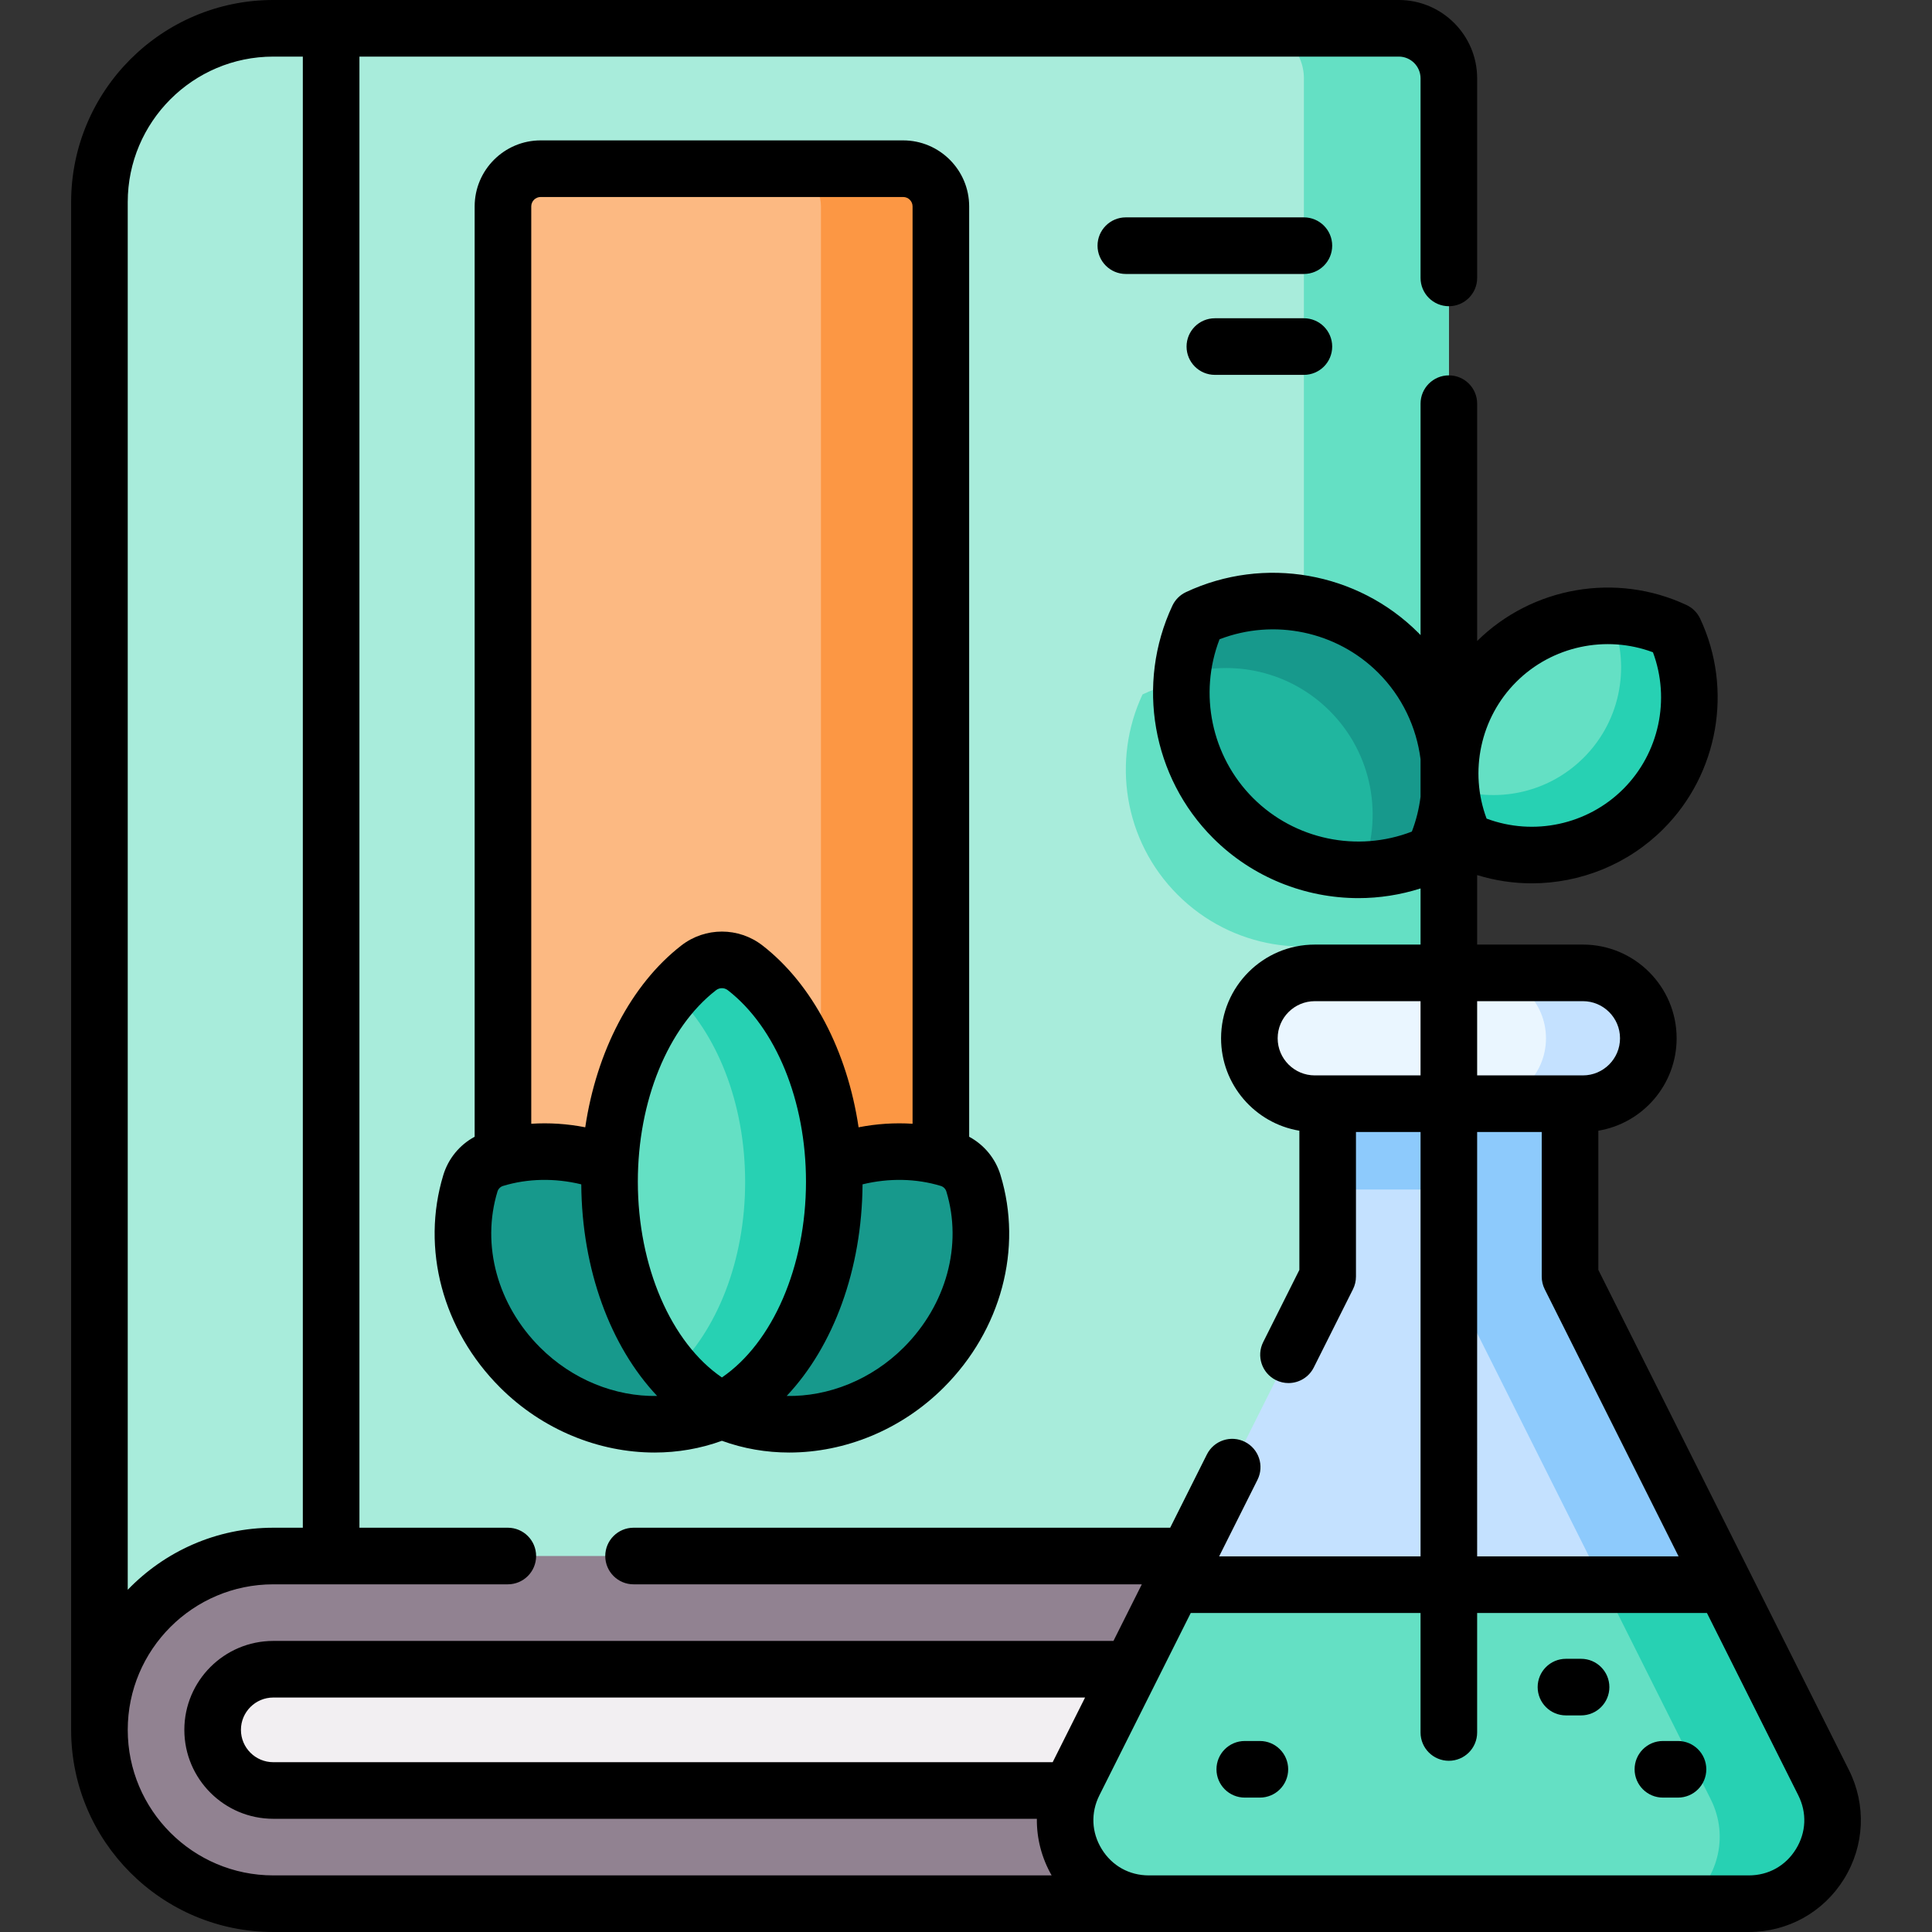 <svg id="Capa_1" enable-background="new 0 0 512 512" height="512" viewBox="0 0 512 512" width="512" xmlns="http://www.w3.org/2000/svg"><rect x="0" y="0" width="512" height="512" fill="#333333" stroke="none"/><g><g><g><g><g><path d="m383.957 458.432v-437.662c0-7.329-5.941-13.27-13.27-13.27h-298.271c-25.443 0-46.068 20.625-46.068 46.068v404.864z" fill="#a8ecdb"/><path d="m383.956 20.77v437.66h-38.41v-437.66c0-7.33-5.95-13.27-13.28-13.27h38.42c7.33 0 13.27 5.94 13.27 13.27z" fill="#64e0c4"/><path d="m312.087 237.12c14.349 14.349 35.712 17.449 53.085 9.292 8.157-17.373 5.057-38.736-9.292-53.085-14.358-14.358-35.712-17.449-53.094-9.301-8.148 17.382-5.056 38.736 9.301 53.094z" fill="#64e0c4"/><path d="m370.69 412.364h-298.271c-25.443 0-46.068 20.625-46.068 46.068 0 25.443 20.625 46.068 46.068 46.068h298.27c7.329 0 13.27-5.941 13.27-13.27v-92.136c.001 7.329-5.94 13.27-13.269 13.27z" fill="#918291"/><path d="m383.956 399.09v92.14c0 7.33-5.94 13.27-13.27 13.27h-38.41c7.33 0 13.27-5.94 13.27-13.27v-78.87h25.14c7.33 0 13.27-5.94 13.27-13.27z" fill="#7a6e79"/><path d="m383.956 442.36v32.14h-311.54c-8.86 0-16.06-7.21-16.06-16.07s7.2-16.07 16.06-16.07z" fill="#f2eff2"/><path d="m345.546 442.36h38.41v32.14h-38.41z" fill="#e1dde1"/></g></g><g><g><g><path d="m416.076 338.31v-65.776h-64.233v65.776l-67.198 134.107c-7.382 14.733 3.33 32.083 19.809 32.083h159.01c16.479 0 27.192-17.349 19.809-32.083z" fill="#c4e1ff"/><path d="m351.843 272.534h64.233v42.701h-64.233z" fill="#8dcafc"/><path d="m463.463 504.496h-16.584c8.065-6.093 11.577-17.493 6.492-27.652l-67.202-134.104v-70.204h29.912v65.773l67.191 134.104c7.389 14.734-3.324 32.083-19.809 32.083z" fill="#8dcafc"/><path d="m456.985 419.952h-146.05l-26.289 52.465c-7.382 14.733 3.33 32.083 19.809 32.083h159.01c16.479 0 27.192-17.35 19.809-32.083z" fill="#64e0c4"/><path d="m456.987 419.952h-32.126l28.509 56.892c5.085 10.159 1.573 21.559-6.492 27.652h16.584c16.485 0 27.197-17.349 19.808-32.083z" fill="#27d1b3"/></g><path d="m419.488 292.492h-71.058c-9.574 0-17.336-7.761-17.336-17.336 0-9.574 7.761-17.336 17.336-17.336h71.058c9.574 0 17.336 7.761 17.336 17.336 0 9.575-7.761 17.336-17.336 17.336z" fill="#eaf6ff"/><path d="m436.82 275.162c0 4.786-1.939 9.118-5.074 12.253s-7.467 5.074-12.253 5.074h-27.131c4.786 0 9.117-1.939 12.264-5.074 3.135-3.135 5.074-7.467 5.074-12.253 0-9.583-7.766-17.338-17.338-17.338h27.131c9.572 0 17.327 7.755 17.327 17.338z" fill="#c4e1ff"/></g><g><path d="m326.78 216.799c14.349 14.349 35.712 17.449 53.085 9.292 8.157-17.373 5.057-38.736-9.292-53.085-14.358-14.358-35.712-17.449-53.094-9.301-8.149 17.382-5.057 38.736 9.301 53.094z" fill="#20b69f"/><path d="m379.859 226.089c-5.991 2.813-12.454 4.293-18.942 4.426 5.7-14.031 2.85-30.73-8.525-42.105-10.575-10.575-25.733-13.776-39.085-9.604.534-5.19 1.928-10.296 4.172-15.098 17.378-8.149 38.733-5.057 53.092 9.301 14.357 14.347 17.449 35.714 9.288 53.08z" fill="#17998c"/><g><path d="m435.492 214.39c-12.771 12.771-31.785 15.531-47.248 8.27-7.26-15.463-4.501-34.477 8.27-47.248 12.779-12.779 31.785-15.531 47.256-8.278 7.253 15.471 4.501 34.478-8.278 47.256z" fill="#64e0c4"/><path d="m435.497 214.386c-12.782 12.77-31.785 15.535-47.259 8.27-2.074-4.414-3.323-9.119-3.772-13.897 11.909 4.22 25.709 1.552 35.229-7.967 10.163-10.15 12.515-25.175 7.046-37.581 5.833.097 11.642 1.407 17.026 3.929 7.252 15.462 4.5 34.477-8.27 47.246z" fill="#27d1b3"/></g></g></g></g><g><path d="m239.34 331.656h-96.05c-5.523 0-10-4.477-10-10v-266.952c0-5.523 4.477-10 10-10h96.05c5.523 0 10 4.477 10 10v266.952c0 5.523-4.477 10-10 10z" fill="#fcb982"/><path d="m249.34 54.7v266.96c0 5.52-4.48 10-10 10h-31.78c5.52 0 10-4.48 10-10v-266.96c0-5.52-4.48-10-10-10h31.78c5.52 0 10 4.48 10 10z" fill="#fc9744"/><g><g><path d="m244.823 362.371c-14.93 14.93-36.438 18.875-53.508 11.393-7.482-17.071-3.537-38.579 11.393-53.509 13.592-13.592 32.616-18.076 48.8-13.144 3.082.939 5.521 3.378 6.461 6.461 4.93 16.184.446 35.207-13.146 48.799z" fill="#17998c"/></g><g><path d="m179.922 320.255c14.93 14.93 18.875 36.438 11.393 53.508-17.071 7.482-38.579 3.537-53.509-11.393-13.592-13.592-18.076-32.616-13.144-48.8.939-3.082 3.378-5.521 6.461-6.461 16.183-4.929 35.207-.446 48.799 13.146z" fill="#17998c"/></g><g><path d="m221.095 313.158c0 27.884-12.419 51.652-29.78 60.606-17.361-8.954-29.78-32.723-29.78-60.606 0-24.475 9.557-45.757 23.623-56.67 3.626-2.813 8.689-2.813 12.315 0 14.065 10.913 23.622 32.195 23.622 56.67z" fill="#64e0c4"/><path d="m221.091 313.154c0 27.89-12.41 51.66-29.78 60.61-4.7-2.42-9.03-5.93-12.86-10.31 11.45-10.72 19.02-29.22 19.02-50.23 0-21.06-7.59-39.59-19.08-50.29 2.1-2.43 4.37-4.59 6.77-6.45 3.62-2.81 8.69-2.81 12.31 0 14.07 10.92 23.62 32.2 23.62 56.67z" fill="#27d1b3"/></g></g></g></g><g><path d="m489.978 469.058-66.402-132.521v-36.887c11.755-1.956 20.748-12.191 20.748-24.493 0-13.694-11.142-24.835-24.836-24.835h-28.027v-18.416c4.73 1.456 9.6 2.188 14.451 2.188 12.812 0 25.463-4.979 34.883-14.4h.001c14.618-14.619 18.543-37.02 9.766-55.743-.744-1.587-2.021-2.863-3.607-3.607-18.619-8.727-40.871-4.892-55.493 9.527v-62.895c0-4.142-3.357-7.5-7.5-7.5s-7.5 3.358-7.5 7.5v61.335c-.196-.202-.385-.409-.585-.608-16.149-16.149-40.897-20.483-61.581-10.787-1.587.744-2.863 2.02-3.607 3.607-9.696 20.684-5.36 45.431 10.788 61.581h.001c10.408 10.408 24.381 15.908 38.535 15.908 5.523 0 11.071-.856 16.448-2.566v14.878h-28.029c-13.694 0-24.835 11.141-24.835 24.835 0 12.302 8.992 22.538 20.748 24.493v36.887l-9.584 19.126c-1.855 3.703-.358 8.209 3.345 10.065 1.079.541 2.225.796 3.354.796 2.749 0 5.396-1.517 6.711-4.142l10.379-20.712c.522-1.043.795-2.193.795-3.36v-38.318h17.116v112.46h-53.379l10.165-20.286c1.855-3.703.358-8.209-3.345-10.065-3.706-1.856-8.209-.357-10.065 3.345l-9.73 19.417h-142.208c-4.143 0-7.5 3.358-7.5 7.5s3.357 7.5 7.5 7.5h134.691l-7.516 15h-222.654c-12.996 0-23.568 10.573-23.568 23.568s10.572 23.567 23.568 23.567h202.359c-.064 5.175 1.253 10.337 3.911 15h-206.27c-21.267 0-38.568-17.301-38.568-38.568s17.302-38.568 38.568-38.568h62.156c4.143 0 7.5-3.358 7.5-7.5s-3.357-7.5-7.5-7.5h-39.323v-389.864h275.437c3.183 0 5.771 2.589 5.771 5.771v52.881c0 4.142 3.357 7.5 7.5 7.5s7.5-3.358 7.5-7.5v-52.881c0-11.454-9.319-20.771-20.772-20.771h-298.269c-29.538 0-53.569 24.03-53.569 53.568v404.864c0 29.538 24.031 53.568 53.569 53.568h391.045c10.359 0 19.792-5.262 25.234-14.076s5.92-19.606 1.279-28.866zm-456.127-415.49c0-21.267 17.302-38.568 38.569-38.568h7.833v389.864h-7.833c-15.137 0-28.817 6.321-38.568 16.449v-367.745zm385.637 211.753c5.424 0 9.836 4.412 9.836 9.835s-4.412 9.835-9.836 9.835h-28.027v-19.671h28.027zm-17.67-84.605c9.512-9.514 23.765-12.514 36.229-7.858 4.655 12.462 1.654 26.716-7.858 36.229-9.517 9.517-23.768 12.514-36.224 7.852-4.661-12.456-1.663-26.707 7.853-36.223zm-69.736 30.78c-11.046-11.046-14.461-27.647-8.892-42.079 14.432-5.57 31.032-2.155 42.079 8.892 6.302 6.302 10.108 14.409 11.191 22.887v9.944c-.393 3.128-1.143 6.232-2.306 9.241-14.423 5.576-31.021 2.164-42.072-8.885zm16.349 73.496c-5.423 0-9.835-4.412-9.835-9.835s4.412-9.835 9.835-9.835h28.029v19.671h-28.029zm43.029 51.039.001-36.039h17.115v38.318c0 1.167.272 2.317.795 3.36l35.467 70.782h-53.378zm-327.609 122.401c0-4.724 3.844-8.568 8.568-8.568h215.138l-8.586 17.136h-206.551c-4.725 0-8.569-3.844-8.569-8.568zm412.084 31.611c-2.729 4.421-7.274 6.957-12.471 6.957h-159.01c-5.195 0-9.741-2.536-12.471-6.957s-2.961-9.621-.634-14.266l24.215-48.325h60.895v31.673c0 4.142 3.357 7.5 7.5 7.5s7.5-3.358 7.5-7.5v-31.673h60.894l24.214 48.325c2.328 4.646 2.098 9.846-.632 14.266z"/><path d="m444.688 461.382h-4.002c-4.143 0-7.5 3.358-7.5 7.5s3.357 7.5 7.5 7.5h4.002c4.143 0 7.5-3.358 7.5-7.5s-3.357-7.5-7.5-7.5z"/><path d="m419 439.599h-4.003c-4.143 0-7.5 3.358-7.5 7.5s3.357 7.5 7.5 7.5h4.003c4.143 0 7.5-3.358 7.5-7.5s-3.358-7.5-7.5-7.5z"/><path d="m333.882 461.382h-4.003c-4.143 0-7.5 3.358-7.5 7.5s3.357 7.5 7.5 7.5h4.003c4.143 0 7.5-3.358 7.5-7.5s-3.358-7.5-7.5-7.5z"/><path d="m239.34 37.204h-96.051c-9.649 0-17.5 7.851-17.5 17.5v246.549c-3.959 2.13-6.964 5.742-8.301 10.133-5.946 19.513-.193 41.081 15.015 56.289 11.235 11.235 26.194 17.262 40.979 17.262 6.064 0 12.096-1.025 17.832-3.11 5.737 2.085 11.767 3.11 17.833 3.11 14.783-.001 29.745-6.027 40.979-17.262 15.207-15.208 20.961-36.777 15.015-56.289-1.338-4.392-4.344-8.003-8.302-10.133v-246.549c.001-9.65-7.85-17.5-17.499-17.5zm-96.051 15h96.051c1.379 0 2.5 1.122 2.5 2.5v243.103c-4.742-.306-9.563.009-14.307.939-2.999-20.16-12.192-37.887-25.463-48.184-6.334-4.913-15.177-4.912-21.511 0-13.271 10.296-22.464 28.022-25.463 48.182-4.745-.931-9.565-1.243-14.307-.937v-243.103c0-1.379 1.121-2.5 2.5-2.5zm48.025 312.838c-13.465-9.209-22.28-29.416-22.28-51.885 0-21.385 7.939-40.829 20.721-50.744.459-.356 1.01-.535 1.561-.535.55 0 1.101.178 1.56.535 12.78 9.916 20.72 29.359 20.72 50.744-.001 22.469-8.817 42.676-22.282 51.885zm-48.205-7.974c-11.281-11.281-15.601-27.109-11.272-41.312.212-.695.775-1.259 1.472-1.471 6.547-1.994 13.775-2.12 20.735-.421.155 22.556 7.689 42.906 20.107 56.08-11.088.205-22.475-4.309-31.042-12.876zm96.41 0c-8.567 8.567-19.955 13.082-31.042 12.876 12.419-13.173 19.953-33.524 20.108-56.08 6.961-1.698 14.199-1.571 20.735.421.696.212 1.261.776 1.474 1.473 4.326 14.2.007 30.029-11.275 41.31z"/><path d="m345.546 57.605h-47.188c-4.143 0-7.5 3.358-7.5 7.5s3.357 7.5 7.5 7.5h47.188c4.143 0 7.5-3.358 7.5-7.5s-3.358-7.5-7.5-7.5z"/><path d="m345.546 84.343h-23.594c-4.143 0-7.5 3.358-7.5 7.5s3.357 7.5 7.5 7.5h23.594c4.143 0 7.5-3.358 7.5-7.5s-3.358-7.5-7.5-7.5z"/></g></g></svg>